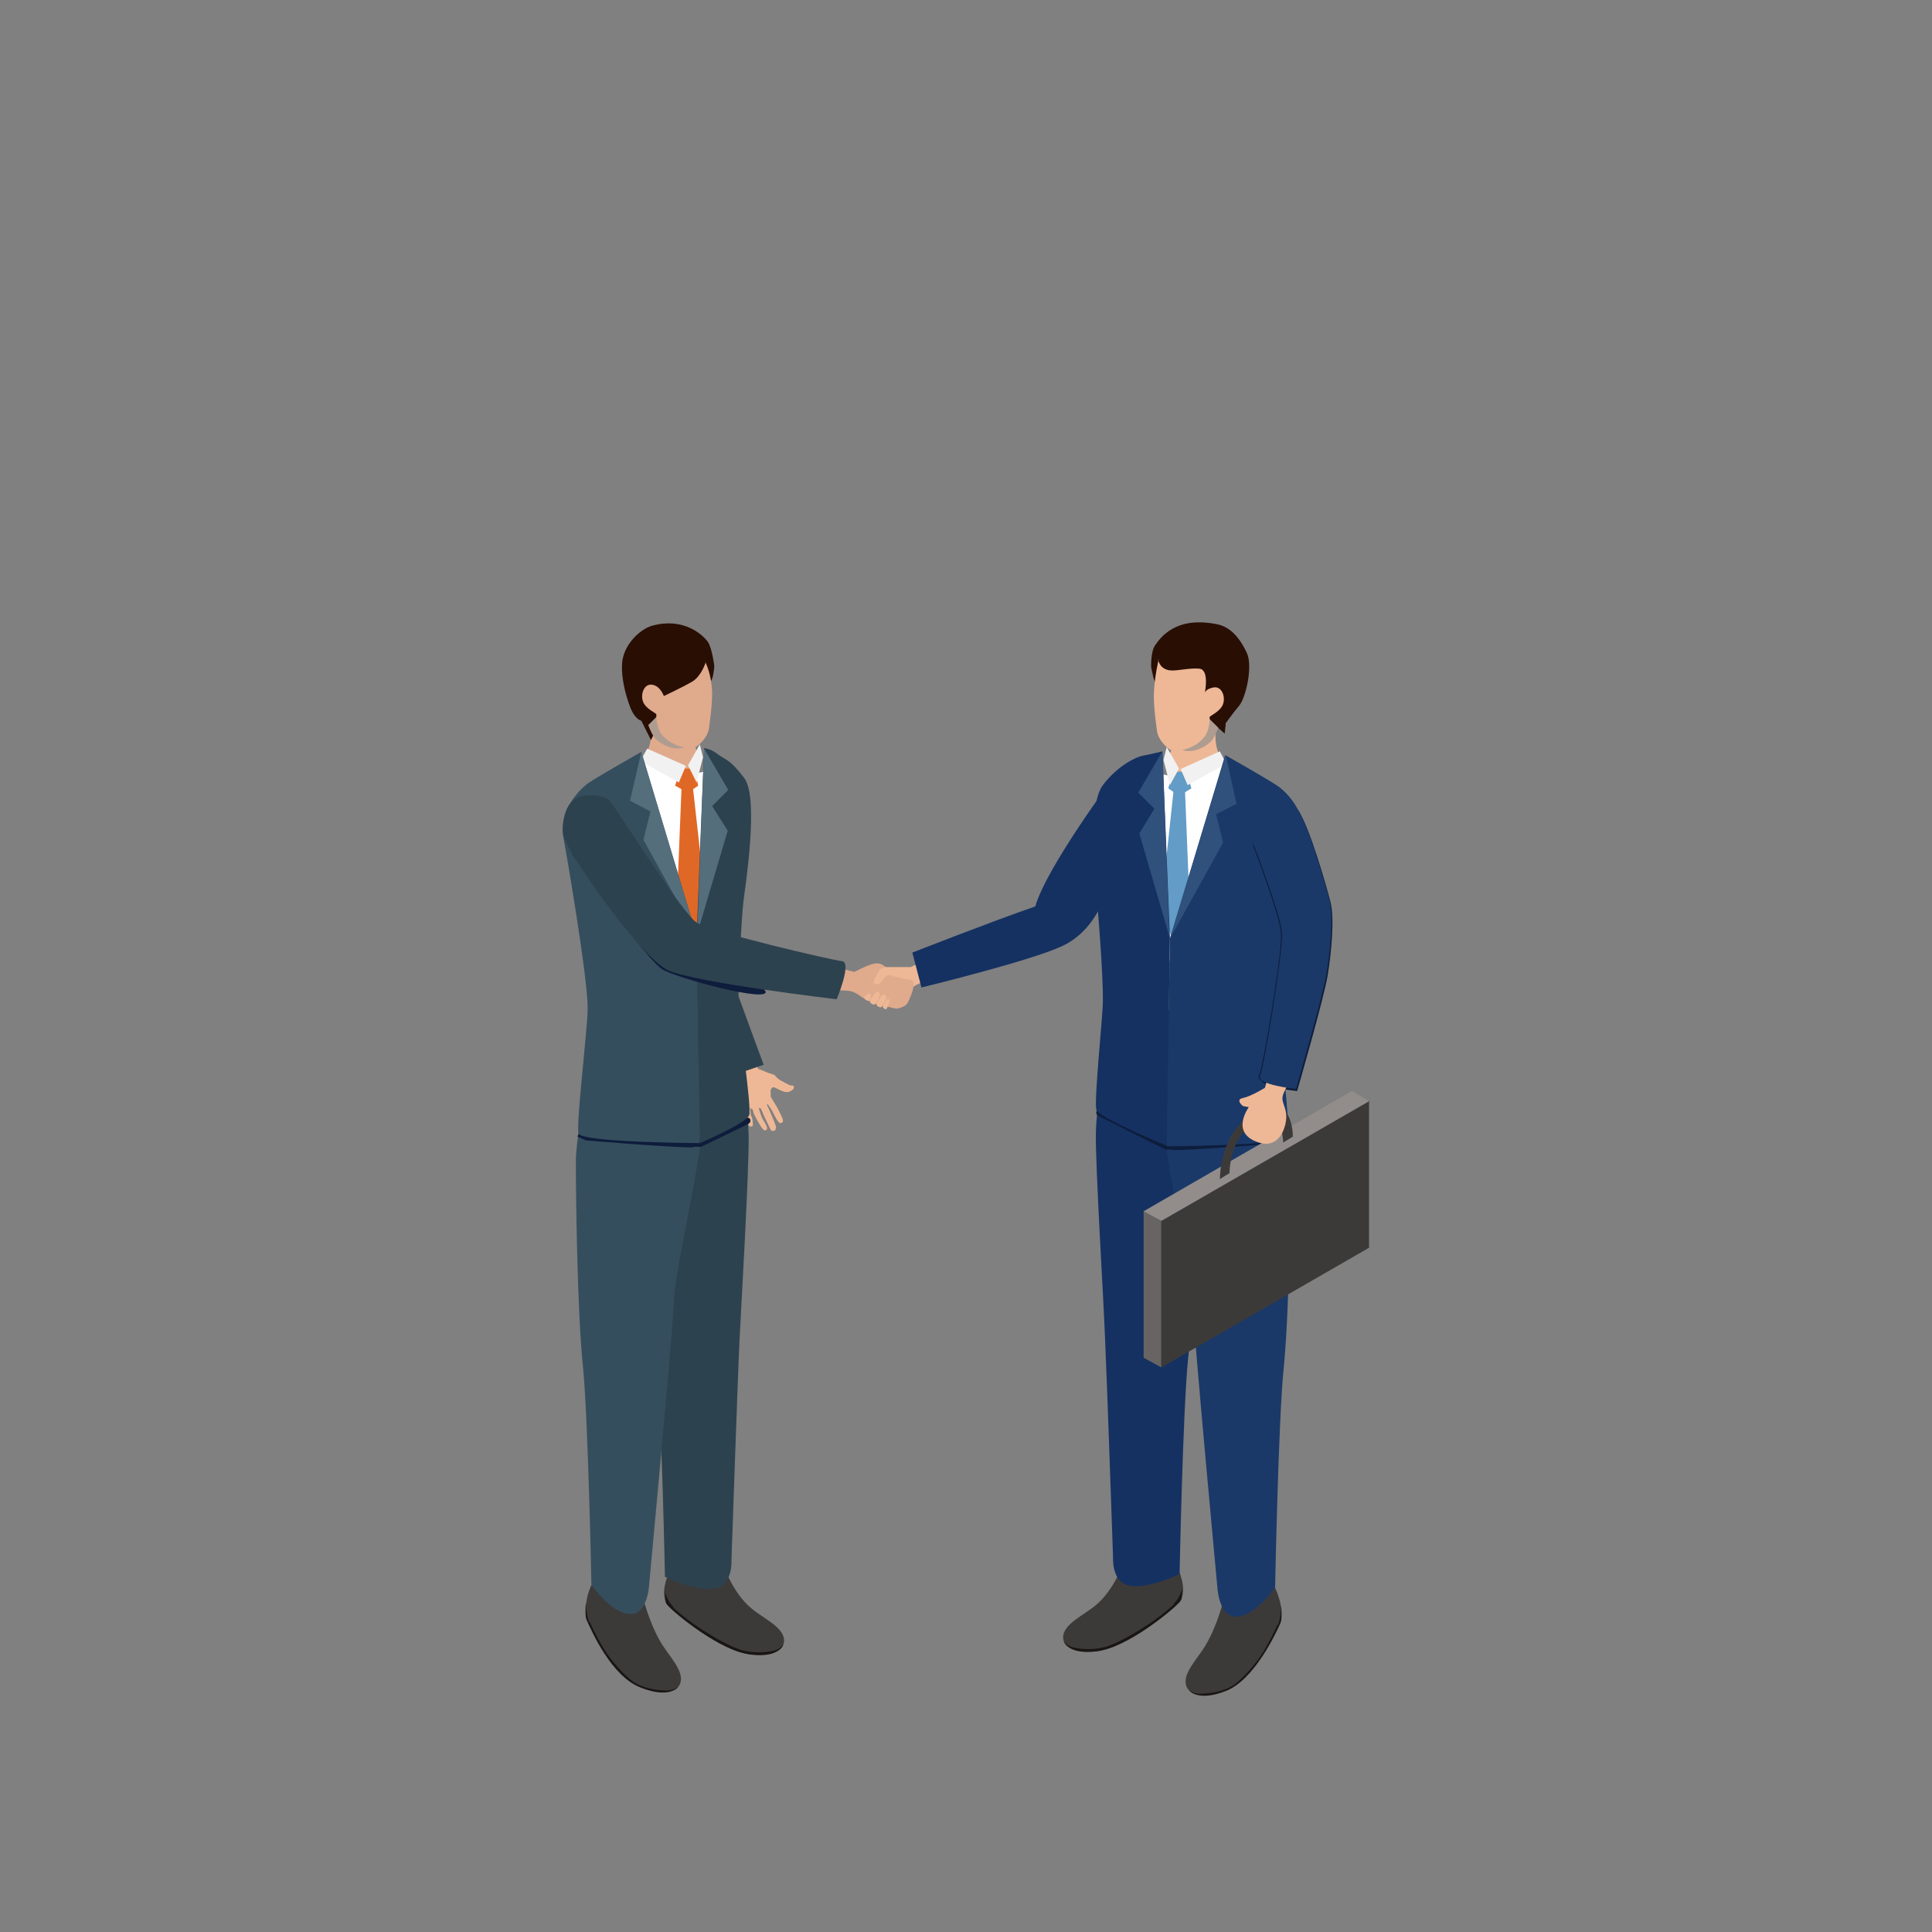 <?xml version="1.0" encoding="UTF-8"?>
<svg id="_レイヤー_1" data-name="レイヤー 1" xmlns="http://www.w3.org/2000/svg" version="1.1" viewBox="0 0 360 360">
  <rect x="0" y="0" width="360" height="360" fill="#808080" stroke="none"/>
  <defs>
    <style>
      .cls-1 {
        fill: #3c3a39;
      }

      .cls-1, .cls-2, .cls-3, .cls-4, .cls-5, .cls-6, .cls-7, .cls-8, .cls-9, .cls-10, .cls-11, .cls-12, .cls-13, .cls-14, .cls-15, .cls-16, .cls-17, .cls-18, .cls-19 {
        stroke-width: 0px;
      }

      .cls-2 {
        fill: #290e04;
      }

      .cls-3 {
        fill: #928d8b;
      }

      .cls-4 {
        fill: #e06827;
      }

      .cls-5 {
        fill: #153162;
      }

      .cls-6 {
        fill: #354e5d;
      }

      .cls-7 {
        fill: #1a3968;
      }

      .cls-8 {
        fill: #eeb896;
      }

      .cls-9 {
        fill: #0e1d3c;
      }

      .cls-10 {
        fill: #2d424f;
      }

      .cls-11 {
        fill: #31517d;
      }

      .cls-12 {
        fill: #676463;
      }

      .cls-13 {
        fill: #e0aa8c;
      }

      .cls-14 {
        fill: #556e7c;
      }

      .cls-15 {
        fill: #ae9c90;
      }

      .cls-16 {
        fill: #629cc7;
      }

      .cls-17 {
        fill: #191515;
      }

      .cls-18 {
        fill: #f1f1f1;
      }

      .cls-19 {
        fill: #fff;
      }
    </style>
  </defs>
  <path class="cls-8" d="M138.1,192.1s3.1,7.1,3.2,7.1,1.6.6,1.8.7,1.2.3,1.3.5.8.8,1,.9,1.5.8,1.7.9.8,0,.8.2.2.4-.4.8-1.1.4-2,0-1.3-.7-1.5-.6-.4.4-.4.6,0,1,0,1.1,1.2,2,1.3,2.2.8,1.6.9,1.9.2.6-.1.8-.5,0-.7-.2-1-1.7-1-1.8-.9-1.4-.9-1.4-.3,0-.2.1.8,1.7,1,2.2.8,1.9.7,2,0,.5-.3.6-.6,0-.7-.2-1-2.1-1.2-2.5-.6-1.5-.7-1.5-.3-.1-.3,0,.5,1.7.7,2,.7,1.2.8,1.5,0,.5-.2.6-.5,0-1.1-1-1-1.8-1.1-2-.2-.9-.3-.9-.4-.3-.4-.2,0,1.3.2,1.5.3,1.4.3,1.5,0,.4-.3.4-.4,0-.6-.4-.8-3.2-.9-3.4-.4-.9-.5-1.2-.6-3-.6-3.2.1-.6,0-1-3.3-6.9-3.3-6.9l4-1.5Z"/>
  <path class="cls-10" d="M121.8,155.2s1.3,15.7,3.1,20.6c1.9,5,10.7,24.9,10.7,24.9l6.7-2.3s-8.6-23-8.9-25.4-1.1-17.7-1.1-19.9-2.9-5.7-5.3-5.2-5.5,4.4-5.2,7.2Z"/>
  <g>
    <path class="cls-8" d="M174.8,181.9c-2.1.7-3.7,1.4-4.2,1.7-1.3.7-1,2.4-3.8,3.8-.8.4-1.9,0-2.9-.4s-3.6-2.8-3.5-3.8c.2-2.1,4.4-3,4.4-3h4.9s1.3-.6,3.1-1.5c2.8-1.4,3.8,2.6,1.9,3.2Z"/>
    <path class="cls-13" d="M153,184.5c2.9,0,5.2,0,5.9.3,1.4.5,1.8,1.6,5,2.4s3,.9,4.1.5,1.2-.9,1.7-2.1.9-2.9,0-3c-1.4-.2-5.9-1.2-5.9-1.9l1.2-.5s-.6-.7-1.7-.7-4.1,1.6-4.1,1.6c0,0-1.7-.4-4.2-1.1-5.5-1.5-7.7,4.4-1.9,4.5Z"/>
    <path class="cls-8" d="M162.9,183.3c-.3-.3,0-.9.2-1.2l.7-1.2c.2-.3.9-.6,1.2-.7.3,0,1.8,1,1.1,1.2-1.3.4-1.7,1.4-2,1.7s-.8.5-1.2.1Z"/>
    <path class="cls-8" d="M161,185.9s.6-1,1.1-.7-.1,1.3-.2,1.3-.8-.1-.8-.6Z"/>
    <path class="cls-8" d="M162.1,186.5s.8-1.3.9-1.4.4-.4.7-.2.3.5.2.7-.6,1.4-.8,1.5c-.3.3-1.1-.2-1-.6Z"/>
    <path class="cls-8" d="M163.3,187s.8-1.3.9-1.4.4-.4.7-.2.3.5.2.7-.6,1.4-.8,1.5c-.3.3-1.1-.2-1-.6Z"/>
    <path class="cls-8" d="M164.5,187.5s.6-1,.6-1.1.3-.3.5-.2.2.4.1.6-.4,1.1-.5,1.2c-.2.2-.8-.2-.7-.5Z"/>
  </g>
  <g>
    <path class="cls-8" d="M226.7,134.8s-1.1,5,1.6,7.2c1.3,1.1-4.5,4.3-8.3,3-3.3-1.1-2.9-2.6-1.9-4.8,1.3-3.1.7-5.2.7-5.2l7.8-.2Z"/>
    <path class="cls-2" d="M228.3,134.9s1.1-1.6,2.6-3.4c1.3-1.6,2.6-7.5,1.4-9.9-1.6-3.4-3.5-4.9-5.6-5.3-7.6-1.5-10.4,2.4-11.5,4-.8,1.2-.7,4-.7,4,0,0,.6,3.5,1.2,3.4.8-.2,1.8-1.3,2.6-1.3,4.1.3,5.4,4.5,5.4,5.4,0,1,4.5,4.9,4.5,4.9l.2-1.8Z"/>
    <path class="cls-15" d="M225.3,134l-5.2,5.7s.8.4,2.2.2c1.2-.2,2.7-1,3.5-1.9.7-.9,1.2-2.4,1.2-2.4l-1.6-1.6Z"/>
    <path class="cls-8" d="M215.9,122.9s-.8,3.2-.9,6.6c0,2.8.5,5.9.6,6.8.3,1.9,2.5,3.7,3.1,3.7,2.8-.2,4.8-1.4,5.8-2.8,1-1.4.9-3.4.9-3.6s2-1,2.5-2.4c.5-1.5-.3-3.4-1.8-3.1-1.5.3-1.6,1-1.6,1,0,0,.9-4.3-1-4.5s-4.3.5-5.6.3c-1.9-.3-2.1-2-2.1-2Z"/>
  </g>
  <polygon class="cls-19" points="220 145 213.4 143.6 210 159.6 215.1 178.8 228.5 179.8 229.7 157.3 228.2 142.3 220 145"/>
  <polygon class="cls-8" points="218.1 278.4 218.1 293 209.5 295.8 209.3 281.1 218.1 278.4"/>
  <g>
    <path class="cls-1" d="M218.1,290.7s.9,0,1.8,2.6c.8,2.4.6,3.4.3,4.6-.3,1.3-9.2,7.7-13.1,9.1-3.9,1.4-8.9.8-9-1.8-.1-2.6,3.9-4.2,6.2-6.2,3.2-2.7,4.9-7.4,4.9-7.4l2.5.9s0,2.6,1.3,2.3c1.6-.3,3.9-1.7,5-2.7.8-.7,0-1.4,0-1.4Z"/>
    <path class="cls-17" d="M218.8,298.9c-.5.5-2.8,2.5-5.5,4.2-2.7,1.8-5.9,3.4-7.4,3.8-2.8.7-5.1.3-6.2,0-1.1-.4-1.5-1.1-1.5-1.1,0,0,.7,2.6,6.2,1.9,5.9-.8,13.8-7.6,14.6-8.4s1.1-.9,1.2-1.9c.1-1,.1-1.4.1-1.4,0,0-.5,1.9-1.6,2.8Z"/>
  </g>
  <path class="cls-5" d="M225.3,189.4s1.6,18,1.6,25.4c0,7.5-4.6,28.4-5.5,38.2-1,9.8-1.6,40.3-1.6,40.3,0,0-6,3-9.6,2.1-3.1-.8-2.8-5.2-2.8-5.2,0,0-1.2-35-1.5-41-.2-6-1.8-31.7-1.7-38.1.1-8.2,4.4-24.4,4.4-24.4l16.7,2.7Z"/>
  <polygon class="cls-8" points="236 285.1 236 299.6 227.9 303.3 227.7 286.2 236 285.1"/>
  <g>
    <path class="cls-1" d="M236.5,294.7s.7-.2,1.6,2.4.6,3.2.5,4.5c0,1.3-4.4,9.2-7.6,11.8-3.2,2.6-8.9,3.3-9.9.9-1-2.4,2.2-5.3,3.7-8,2.1-3.6,3.3-8.5,3.3-8.5h2.6s.8,2.7,2,2c1.4-.8,2.6-2.2,3.4-3.5.5-.9.4-1.7.4-1.7Z"/>
    <path class="cls-17" d="M238,302.8c-.3.7-1,2.3-2.6,5-1.8,2.9-4.2,5.2-5.4,6.1-2.4,1.6-5.4,1.7-6.5,1.7s-2-.7-2-.7c0,0,1.5,2.3,6.9.2s9.4-11,9.9-12c.5-1,.5-1.4.5-2.4s-.1-1.6-.1-1.6c0,0,0,2.5-.6,3.8Z"/>
  </g>
  <path class="cls-7" d="M235.2,191s5.3,18.4,5.3,25.9c0,7.5-.3,28.2-1.3,38-1,9.8-1.6,40.9-1.6,40.9,0,0-4.1,6-7.8,5.4-2.5-.4-2.9-4.8-2.9-4.8,0,0-4.5-48-4.7-54-.2-6-6.9-32.8-5.5-39.1,1.4-6.3,3.5-14.7,3.5-14.7l14.9,2.5Z"/>
  <path class="cls-9" d="M218.6,214.2c-.7,0-1.2,0-1.4,0-.7-.3-11.4-5.7-12.6-6.3-.3-.2-.4-.5-.3-.8.1-.3.5-.4.8-.3,4.7,2.4,12,6.1,12.5,6.3,1,.2,19.2-.9,20.5-1.2.6-.3,1.5-.7,1.5-.7l.5,1.1s-.9.4-1.6.7c-.1,0-15.1,1.3-19.9,1.3Z"/>
  <g>
    <polygon class="cls-16" points="218.5 143.8 221.1 143.8 222 146.9 219.7 148.3 217.7 146.9 218.5 143.8"/>
    <polygon class="cls-16" points="218.7 147.1 216.3 169.5 218.3 174.6 221.7 169.6 220.8 147.1 218.7 147.1"/>
  </g>
  <polygon class="cls-18" points="217.4 139.2 219.7 143.2 218 146.3 216.8 141.6 217.4 139.2"/>
  <polygon class="cls-18" points="220 143.3 221.3 146.3 228.5 142.3 227.3 140 220 143.3"/>
  <path class="cls-7" d="M228.3,140.7l-10.3,34.2-.6,38.7s22.1-.1,22.6-1.8c.5-1.7-1.7-19.4-1.7-23.4,0-5.8,4-29,4.5-31.7.9-4.8-2.7-8.9-4.8-10.3-2.1-1.4-9.7-5.7-9.7-5.7Z"/>
  <path class="cls-5" d="M216.6,140l1.4,34.8-.6,38.7s-12.6-5.2-13.1-6.7c-.5-1.5,1.2-17.5,1.2-20.1.1-4.9-1-18.5-1.3-21.1-.3-2.6-1.5-15.5,1.3-19.3,2.8-3.7,6.3-5.3,7.5-5.5,1.2-.2,3.6-.8,3.6-.8Z"/>
  <path class="cls-5" d="M207.6,144.7s-12.5,16.7-14.7,24.2c-8.1,2.8-22.9,8.6-22.9,8.6l1.7,6.5s20.2-4.9,26.2-7.7c6.7-3.1,8.4-10.7,8.4-10.7l1.3-20.9Z"/>
  <g>
    <polygon class="cls-12" points="216.4 254.8 213.1 253 213.1 225.6 216.4 227.5 216.4 254.8"/>
    <g>
      <polygon class="cls-1" points="255.1 232.5 216.4 254.8 216.4 227.5 255.1 205.1 255.1 232.5"/>
      <polygon class="cls-3" points="251.9 203.3 213.1 225.7 216.4 227.5 255.1 205.2 251.9 203.3"/>
      <path class="cls-1" d="M227.3,219.7c0-.2,0-4.2,2.1-8,1.2-2,2.7-3.6,4.6-4.7,5.5-3.1,6.9,1.8,6.9,4.8l-1.8,1.1c0-.3-.1-6.6-5.1-3.8-1.4.8-2.5,1.9-3.3,3.3-1.6,2.9-1.6,6.1-1.6,6.2l-1.8,1.1Z"/>
    </g>
  </g>
  <g>
    <path class="cls-9" d="M241.7,150.9c2.3,4.1,4.9,13.7,5.6,16.2.8,2.9.2,9.4-.5,13.7-.7,4.3-5.7,21.6-5.7,21.6,0,0-4.5-.5-6.1-1.5-.5,1.7,6.7,2.4,6.7,2.4,0,0,5-17.3,5.7-21.6.7-4.3,1.3-10.7.5-13.7-.7-2.7-3.8-13.8-6.1-17.2Z"/>
    <path class="cls-9" d="M239.3,175c-.2-3.4-5.4-17-5.4-17l-.6-.9s5.3,13.6,5.4,17c.2,3.4-3.3,24.6-4.1,26.3-.2.4,0,.7.6,1,0,0,0,0,0,0,.7-1.8,4.3-23,4.1-26.3Z"/>
    <path class="cls-8" d="M241.6,199c-1.4,2.6-2.5,4.6-2.6,5.3-.3,1.5,1.3,2.4.4,5.6-.5,1.7-1.9,4.1-5.1,2.9-5.1-1.8-1.6-6.5-1.6-6.5l-1.1-.2s-1.5-1.2,0-1.5,4.1-1.9,4.1-1.9c0,0,.5-1.7,1.1-4.2,1.4-5.6,7.5-4.6,4.9.5Z"/>
    <path class="cls-7" d="M233.5,157.1s5.3,13.6,5.4,17-3.3,24.6-4.1,26.3c-.7,1.8,6.7,2.5,6.7,2.5,0,0,5-17.3,5.7-21.6.7-4.3,1.3-10.7.5-13.7-.8-2.9-4.3-15.6-6.7-17.8-2.4-2.2-7.5,7.2-7.5,7.2Z"/>
  </g>
  <polygon class="cls-11" points="228.4 140.7 230.4 149.8 226.6 151.7 227.9 157 218 174.9 228.4 140.7"/>
  <polygon class="cls-11" points="216.6 140 212.1 147.7 215.1 150.7 212.3 155.3 217.9 174.5 216.6 140"/>
  <path class="cls-13" d="M121.1,134.2s1.1,5-1.6,7.2c-1.3,1.1,4.5,4.3,8.3,3,3.3-1.1,2.9-2.6,1.9-4.8-1.3-3.1-.7-5.2-.7-5.2l-7.8-.2Z"/>
  <path class="cls-2" d="M119.5,134.3s-1.2-.2-2.1-2.6-1.6-5.3-1.5-7.8c.1-3.7,3.4-6.7,5.6-7.3,5.7-1.6,9.3,1.5,10.4,3,.8,1.2,1.2,4.5,1.2,4.5,0,0-.2,3.1-.9,2.9-.8-.2-2.5,1.7-3.4,1.8-4.1.3-4.6,1.4-4.6,2.3,0,1-2.9,6.8-2.9,6.8l-1.8-3.6Z"/>
  <path class="cls-15" d="M122.5,133.5l5.2,5.7s-.8.4-2.2.2c-1.2-.2-2.7-1-3.5-1.9-.7-.9-1.2-2.4-1.2-2.4l1.6-1.6Z"/>
  <path class="cls-13" d="M131.4,123.3s1.2,2.3,1.3,5.7c0,2.8-.5,5.9-.6,6.8-.3,1.9-2.5,3.7-3.1,3.7-2.8-.2-4.8-1.4-5.8-2.8-1-1.4-.9-3.4-.9-3.6s-2-1-2.5-2.4c-.5-1.5.3-3.4,1.8-3.1,1.5.3,2.1,2.1,2.1,2.1,0,0,3.6-1.7,5.3-2.7s2.5-3.6,2.5-3.6Z"/>
  <polygon class="cls-19" points="127.8 144.5 134.4 143.1 137.8 159.1 132.7 178.3 119.3 179.3 118.1 156.8 119.7 141.8 127.8 144.5"/>
  <polygon class="cls-8" points="126.1 279 126.1 293.6 134.6 296.4 134.9 281.7 126.1 279"/>
  <g>
    <path class="cls-1" d="M126.1,291.3s-.9,0-1.8,2.6c-.8,2.4-.6,3.4-.3,4.6.3,1.3,9.2,7.7,13.1,9.1,3.9,1.4,8.9.8,9-1.8.1-2.6-3.9-4.2-6.2-6.2-3.2-2.7-4.9-7.4-4.9-7.4l-2.5.9s0,2.6-1.3,2.3c-1.6-.3-3.9-1.7-5-2.7-.8-.7,0-1.4,0-1.4Z"/>
    <path class="cls-17" d="M125.4,299.5c.5.5,2.8,2.5,5.5,4.2,2.7,1.8,5.9,3.4,7.4,3.8,2.8.7,5.1.3,6.2,0,1.1-.4,1.5-1.1,1.5-1.1,0,0-.7,2.6-6.2,1.9-5.9-.8-13.8-7.6-14.6-8.4s-1.1-.9-1.2-1.9c-.1-1-.1-1.4-.1-1.4,0,0,.5,1.9,1.6,2.8Z"/>
  </g>
  <path class="cls-10" d="M118.4,189.9s-1.6,18-1.6,25.4c0,7.5,4.6,28.4,5.5,38.2,1,9.8,1.6,40.3,1.6,40.3,0,0,6,3,9.6,2.1,3.1-.8,2.8-5.2,2.8-5.2,0,0,1.2-35,1.5-41s1.8-31.7,1.7-38.1c-.1-8.2-4.4-24.4-4.4-24.4l-16.7,2.7Z"/>
  <polygon class="cls-8" points="111.8 284.5 111.8 299.1 119.9 302.8 120.1 285.6 111.8 284.5"/>
  <g>
    <path class="cls-1" d="M111.3,294.2s-.7-.2-1.6,2.4c-.5,1.5-.6,3.2-.5,4.5,0,1.3,4.4,9.2,7.6,11.8,3.2,2.6,8.9,3.3,9.9.9,1-2.4-2.2-5.3-3.7-8-2.1-3.6-3.3-8.5-3.3-8.5h-2.6s-.8,2.7-2,2c-1.4-.8-2.6-2.2-3.4-3.5-.5-.9-.4-1.7-.4-1.7Z"/>
    <path class="cls-17" d="M109.9,302.2c.3.7,1,2.3,2.6,5,1.8,2.9,4.2,5.2,5.4,6.1,2.4,1.6,5.4,1.7,6.5,1.7s2-.7,2-.7c0,0-1.5,2.3-6.9.2-5.7-2.1-9.4-11-9.9-12-.5-1-.5-1.4-.5-2.4s.1-1.6.1-1.6c0,0,0,2.5.6,3.8Z"/>
  </g>
  <path class="cls-6" d="M112.6,190.5s-5.3,18.4-5.3,25.9c0,7.5.3,28.2,1.3,38,1,9.8,1.6,40.9,1.6,40.9,0,0,4.1,6,7.8,5.4,2.5-.4,2.9-4.8,2.9-4.8,0,0,4.5-48,4.7-54,.2-6,6.9-32.8,5.5-39.1-1.4-6.3-3.5-14.7-3.5-14.7l-14.9,2.5Z"/>
  <path class="cls-9" d="M129.2,213.7c.7,0,1.2,0,1.4,0,.7-.3,7.7-3.7,8.9-4.3.3-.2.4-.5.3-.8-.1-.3-.5-.4-.8-.3-4.7,2.4-8.4,4.1-8.9,4.3-1,.2-19.2-.9-20.5-1.2-.6-.3-1.5-.7-1.5-.7l-.5,1.1s.9.4,1.6.7c.1,0,15.1,1.3,19.9,1.3Z"/>
  <g>
    <polygon class="cls-4" points="129.4 143.2 126.8 143.2 125.8 146.4 128.2 147.7 130.1 146.4 129.4 143.2"/>
    <polygon class="cls-4" points="129.1 146.6 131.6 169 129.5 174.1 126.1 169 127 146.6 129.1 146.6"/>
  </g>
  <polygon class="cls-18" points="130.4 138.7 128.2 142.6 129.8 145.8 131 141.1 130.4 138.7"/>
  <polygon class="cls-18" points="127.8 142.7 126.5 145.8 119.3 141.8 120.6 139.5 127.8 142.7"/>
  <path class="cls-6" d="M119.5,140.1l10.3,34.2.6,38.7s-22.1-.1-22.6-1.8c-.5-1.7,1.7-19.4,1.7-23.4,0-5.8-4-29-4.5-31.7-.9-4.8,2.7-8.9,4.8-10.3,2.1-1.4,9.7-5.7,9.7-5.7Z"/>
  <path class="cls-10" d="M131.2,139.5l-1.4,34.8.6,38.7s8.7-3.7,9.2-5.2c.5-1.5-1.9-17.2-2-19.9-.1-4.9.6-17,.9-19.7.3-2.6,3-19.4.2-23.2-2.8-3.7-3.6-3.4-5-4.5s-2.6-1.1-2.6-1.1Z"/>
  <polygon class="cls-14" points="119.5 140.1 117.4 149.2 121.2 151.2 119.9 156.5 129.8 174.4 119.5 140.1"/>
  <polygon class="cls-14" points="131.2 139.5 135.7 147.2 132.7 150.2 135.6 154.8 129.9 174 131.2 139.5"/>
  <path class="cls-9" d="M123.7,180.8c-3-1.4-17.1-21.7-17.1-21.7l11.3-1.6s8.1,13,11,14.8c2.9,1.8,5.7,4.2,6.6,5.9s3.2,2.9,6.7,6-13.6-1.1-18.5-3.4Z"/>
  <path class="cls-10" d="M113.5,149.1c1.2,1.2,13.5,21,16.3,22.8s25.2,7,27.1,7.2c1.9.2-1,7.1-1,7.1,0,0-26.3-3.1-31.4-5.4s-18.7-21.8-19.5-25c-.4-1.5,0-5.2,1.8-6.7s5.9-.9,6.7,0Z"/>
</svg>